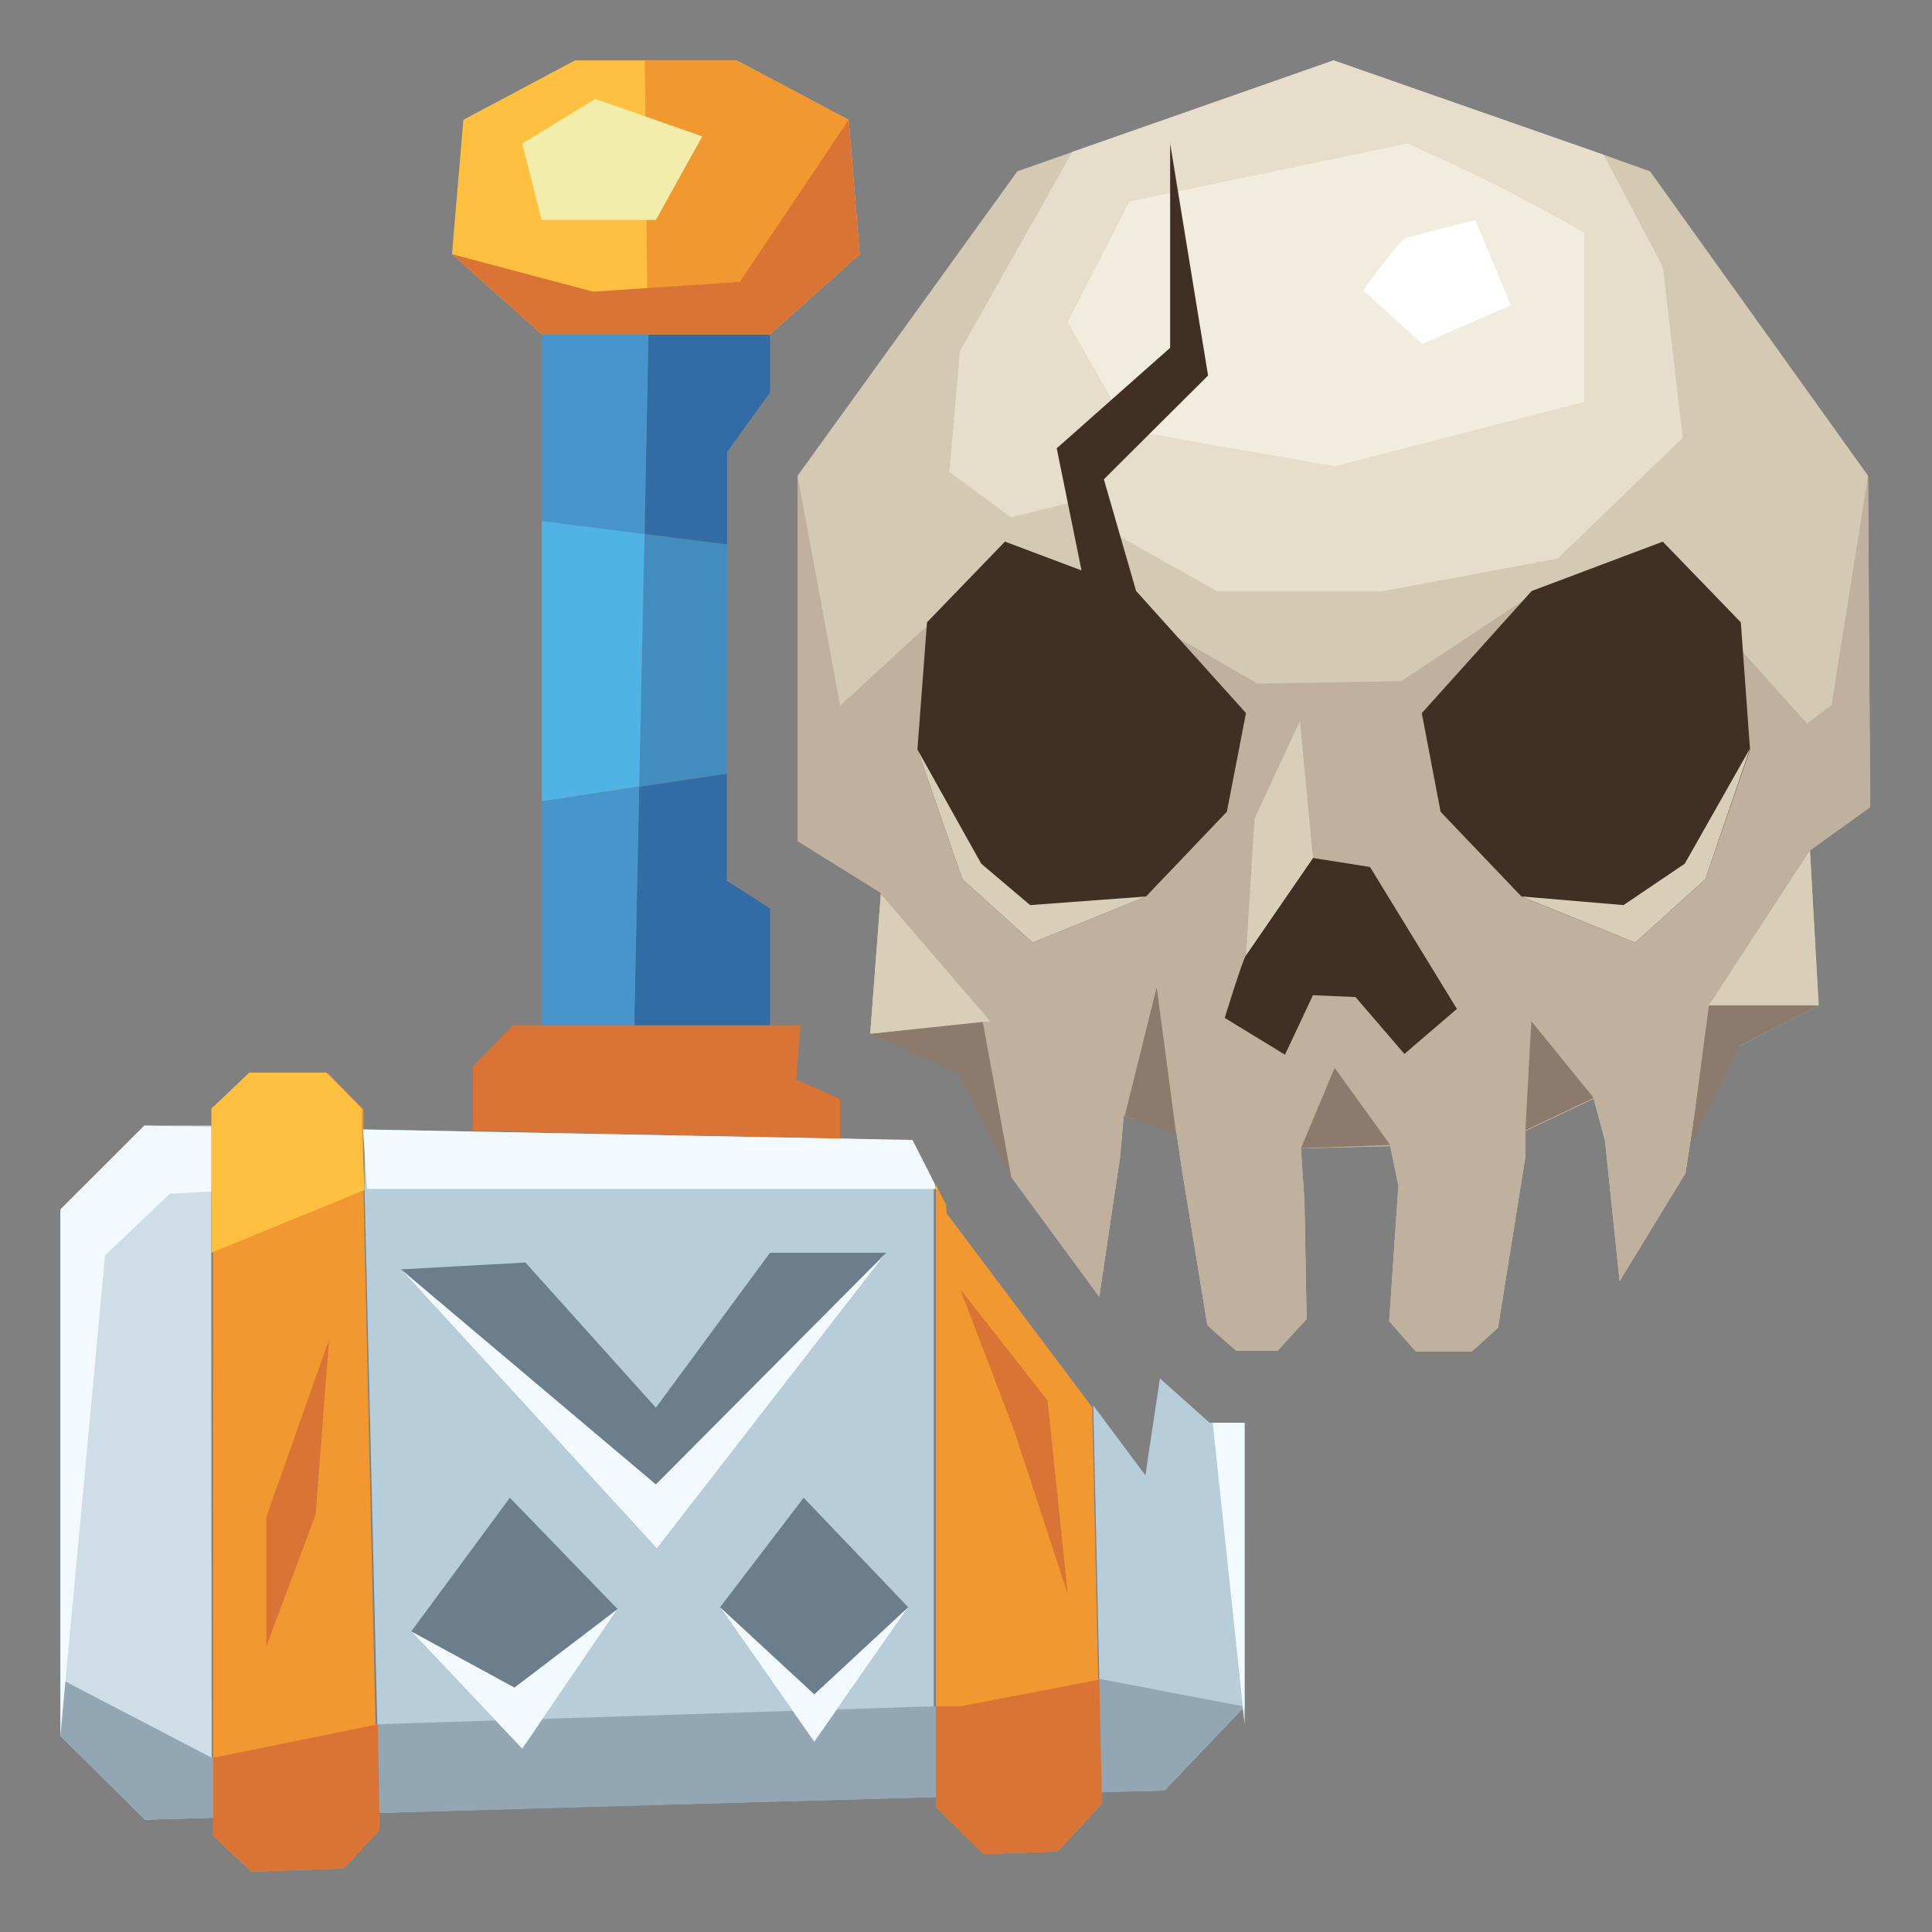 <svg width="48" height="48" viewBox="0 0 48 48" fill="none" xmlns="http://www.w3.org/2000/svg">
<rect x="0" y="0" width="48" height="48" fill="#808080" stroke="none"/>
<g clip-path="url(#clip0_457_17021)">
<path d="M5.26 45.158L3.605 45.211L1.5 43.126V30.05L3.587 27.965H5.251C5.243 33.2 5.26 40.235 5.26 45.158Z" fill="#CFDEE6"/>
<path d="M23.252 44.647L13.565 44.915L9.427 45.04L9.374 42.839L9.057 29.566V28.062L20.795 28.286H20.875L22.636 28.349L23.2 29.459V29.566C23.2 33.593 23.2 38.364 23.2 42.418C23.244 43.179 23.252 43.922 23.252 44.647Z" fill="#B7CDD9"/>
<path d="M30.922 35.347V42.399L30.878 42.444L28.932 44.485L27.409 44.521H27.373L27.312 41.71L27.162 34.917L28.457 36.654L28.818 34.246L30.051 35.347H30.922Z" fill="#B7CDD9"/>
<path d="M1.5 41.711L5.26 43.671L9.355 42.839L23.252 42.391L27.311 41.711L30.922 42.4L28.931 44.485L3.605 45.21L1.5 43.125V41.711Z" fill="#92A6B3"/>
<path d="M9.425 45.463L8.544 46.42L6.246 46.501L5.295 45.606C5.295 45.472 5.295 45.337 5.295 45.194V43.673C5.295 39.896 5.295 35.233 5.295 31.143V27.563L6.237 26.668H8.148L9.029 27.563V28.019V29.523L9.328 42.796L9.425 45.042V45.463Z" fill="#F29830"/>
<path d="M27.382 44.8L26.273 46L24.441 46.062L23.252 44.899V44.657C23.252 43.932 23.252 43.181 23.252 42.393C23.252 38.339 23.252 33.568 23.252 29.541V29.434L23.314 29.559L23.507 29.935L23.516 30.141L27.136 34.965L27.285 41.758L27.347 44.568L27.382 44.8Z" fill="#F29830"/>
<path d="M20.873 27.303V28.288H20.812L11.75 28.091V26.489L12.745 25.469H19.887L19.781 26.82L20.873 27.303Z" fill="#D97436"/>
<path d="M19.131 22.57V25.47H15.758L15.881 19.545L18.056 19.223V21.881L19.131 22.57Z" fill="#326CA6"/>
<path d="M19.131 8.301V9.751L18.066 11.227V13.527L16.014 13.268L16.11 8.301H19.131Z" fill="#326CA6"/>
<path d="M21.358 6.315L19.13 8.302H13.459L11.23 6.315L11.512 2.977L14.286 1.5H18.302L21.085 2.977L21.358 6.315Z" fill="#FFBF40"/>
<path d="M18.065 13.529L18.056 19.221L15.881 19.543L16.013 13.27L18.065 13.529Z" fill="#438CBF"/>
<path d="M16.11 8.301L16.013 13.268L13.459 12.946V8.301H16.11Z" fill="#4795CC"/>
<path d="M16.013 13.268L15.881 19.541L13.459 19.908V12.945L16.013 13.268Z" fill="#50B3E6"/>
<path d="M15.881 19.543L15.757 25.468H13.459V19.91L15.881 19.543Z" fill="#4795CC"/>
<path d="M9.425 45.462L8.544 46.42L6.246 46.5L5.295 45.605C5.295 45.471 5.295 45.337 5.295 45.194V43.672L9.39 42.84L9.425 45.041V45.462Z" fill="#D97436"/>
<path d="M27.382 44.8L26.273 46L24.441 46.062L23.252 44.899V44.657C23.252 43.932 23.252 43.18 23.252 42.393H23.86L27.312 41.73L27.373 44.541L27.382 44.8Z" fill="#D97436"/>
<path d="M1.5 43.126L2.61 31.187L4.221 29.656L5.251 29.603V28.001L3.587 27.965L1.5 30.05V43.126Z" fill="#F2FAFF"/>
<path d="M23.235 29.432V29.539H9.118L9.021 28.062H9.057L20.796 28.286H20.857L22.671 28.322L23.235 29.432Z" fill="#F2FAFF"/>
<path d="M9.056 29.566L5.252 31.123V27.543L6.194 26.648H8.105L8.986 27.543V28L9.056 29.566Z" fill="#FFBF40"/>
<path d="M23.296 29.559L23.234 29.541V29.434L23.296 29.559Z" fill="#FFBF40"/>
<path d="M9.963 31.537L16.321 38.473L22.019 31.125H19.13L16.295 34.974L13.054 31.367L9.963 31.537Z" fill="#6C7E8C"/>
<path d="M12.667 37.211L10.219 40.531L12.975 43.449L15.344 39.977L12.667 37.211Z" fill="#6C7E8C"/>
<path d="M17.889 39.932L19.967 37.211L22.565 39.932L20.231 43.279L17.889 39.932Z" fill="#6C7E8C"/>
<path d="M30.922 35.348V42.839L30.877 42.445V42.391L30.129 35.348H30.922Z" fill="#F2FAFF"/>
<path d="M9.963 31.537L16.321 38.473L22.019 31.125L16.295 36.88L9.963 31.537Z" fill="#F2FAFF"/>
<path d="M10.219 40.532L12.781 41.928L15.344 39.977L12.975 43.449L10.219 40.532Z" fill="#F2FAFF"/>
<path d="M17.889 39.93L20.231 42.096L22.565 39.93L20.231 43.277L17.889 39.93Z" fill="#F2FAFF"/>
<path d="M8.176 33.281L6.617 37.685V40.907L7.841 37.631L8.176 33.281Z" fill="#D97436"/>
<path d="M23.859 32.035L26.026 34.792L26.528 39.607L25.198 35.544L23.859 32.035Z" fill="#D97436"/>
<path d="M21.358 6.315L19.13 8.302H16.092L16.021 1.5H18.302L21.085 2.977L21.358 6.315Z" fill="#F29830"/>
<path d="M14.789 2.457L12.975 3.567L13.459 5.464H16.295L17.448 3.388L14.789 2.457Z" fill="#F2EDAA"/>
<path d="M11.23 6.315L14.735 7.246L18.381 7.004L21.085 2.977L21.358 6.315L19.13 8.302H13.459L11.23 6.315Z" fill="#D97436"/>
<path d="M44.967 21.127L45.178 24.976L42.29 26.461L41.876 29.146L40.238 31.831L39.877 28.35L39.595 27.294L37.896 28.099V28.752L37.218 32.986L36.566 33.576H35.175L34.514 32.825L34.743 29.459L34.541 28.475L32.321 28.529L32.409 29.835L32.462 32.771L31.74 33.559H30.71L29.996 32.923L29.362 29.039L29.23 28.144L27.918 27.714L27.83 28.735L27.311 32.216L25.127 29.245L24.175 26.381L21.622 25.665L21.886 22.183L19.816 20.894V11.819L25.276 4.257L26.65 3.773L33.132 1.5L39.842 3.845L40.995 4.257L46.411 11.819L46.464 20.053L44.967 21.127Z" fill="#D4CAB3"/>
<path d="M44.967 21.128L45.178 24.977L42.29 26.462L41.876 29.147L40.238 31.832L39.877 28.351L39.595 27.295L37.896 28.1V28.753L37.218 32.987L36.566 33.578H35.175L34.514 32.826L34.743 29.46L34.541 28.476L32.321 28.53L32.409 29.836L32.462 32.772L31.74 33.56H30.71L29.996 32.924L29.362 29.04L29.23 28.145L27.918 27.715L27.83 28.736L27.311 32.217L25.127 29.246L24.175 26.382L21.622 25.666L21.886 22.184L19.816 20.895V11.82L20.873 17.53L24.396 14.299H26.571L31.247 16.984L34.813 16.922L38.248 14.649L41.577 14.281L44.897 17.978L45.504 17.512L46.411 11.82L46.464 20.054L44.967 21.128Z" fill="#BFB19D"/>
<path d="M30.428 25.29C30.428 25.29 30.868 23.858 30.956 23.733C31.044 23.608 32.62 21.316 32.62 21.316L34.038 21.54L36.196 25.066L34.892 26.185L33.677 24.771L32.62 24.726L31.925 26.203L30.428 25.29Z" fill="#403024"/>
<path d="M41.806 10.88L38.697 13.878L34.33 14.692H30.244L27.637 13.224L26.545 12.499L25.118 12.857L23.586 11.721L23.85 8.723L26.642 3.773L33.132 1.5L39.842 3.845L41.313 6.628L41.806 10.88Z" fill="#E6DDCA"/>
<path d="M28.06 5.007L26.527 8.006L28.06 10.691L33.158 11.585L39.367 9.983C39.367 9.983 39.367 5.974 39.367 5.786C37.94 4.965 36.47 4.224 34.964 3.566L28.06 5.007Z" fill="#F2ECDF"/>
<path d="M34.963 5.903C34.805 5.903 33.871 7.21 33.871 7.21L35.333 8.544L37.535 7.586L36.654 5.465L34.963 5.903Z" fill="white"/>
<path d="M31.168 20.34L32.296 17.914L32.621 21.315L30.957 23.732L31.168 20.34Z" fill="#D9CFB8"/>
<path d="M21.621 25.684L24.413 25.371L25.126 29.255L23.796 26.651L21.621 25.684Z" fill="#8C7A6D"/>
<path d="M45.188 24.977H42.458L42 28.44L43.215 25.988L45.188 24.977Z" fill="#8C7A6D"/>
<path d="M38.054 14.683L35.324 17.717L35.791 20.169L37.799 22.273L40.626 23.418L42.369 21.843L43.479 18.621L43.25 15.462L41.312 13.457L38.054 14.683Z" fill="#403024"/>
<path d="M28.226 14.682L27.425 11.908L30.014 9.33L29.072 3.566V8.641L26.254 11.138L26.87 14.172L24.968 13.456L23.031 15.461L22.793 18.62L23.911 21.842L25.655 23.417L28.473 22.272L30.481 20.168L30.956 17.716L28.226 14.682Z" fill="#403024"/>
<path d="M22.793 18.621L24.378 21.458L25.593 22.487L28.473 22.273L25.655 23.418L23.911 21.843L22.793 18.621Z" fill="#D9CFB8"/>
<path d="M37.799 22.272L40.335 22.487L41.858 21.458L43.479 18.594L42.369 21.843L40.626 23.418L37.799 22.272Z" fill="#D9CFB8"/>
<path d="M21.885 22.211L24.598 25.37L21.621 25.683L21.885 22.211Z" fill="#D9CFB8"/>
<path d="M42.457 24.977L44.967 21.129L45.187 24.977H42.457Z" fill="#D9CFB8"/>
<path d="M27.945 27.722L28.738 24.527L29.222 28.179L27.945 27.722Z" fill="#8C7A6D"/>
<path d="M32.322 28.527L33.159 26.531L34.541 28.447L32.322 28.527Z" fill="#8C7A6D"/>
<path d="M37.897 28.083L38.046 25.371L39.596 27.277L37.897 28.083Z" fill="#8C7A6D"/>
</g>
<defs>
<clipPath id="clip0_457_17021">
<rect width="45" height="45" fill="white" transform="translate(1.5 1.5)"/>
</clipPath>
</defs>
</svg>
